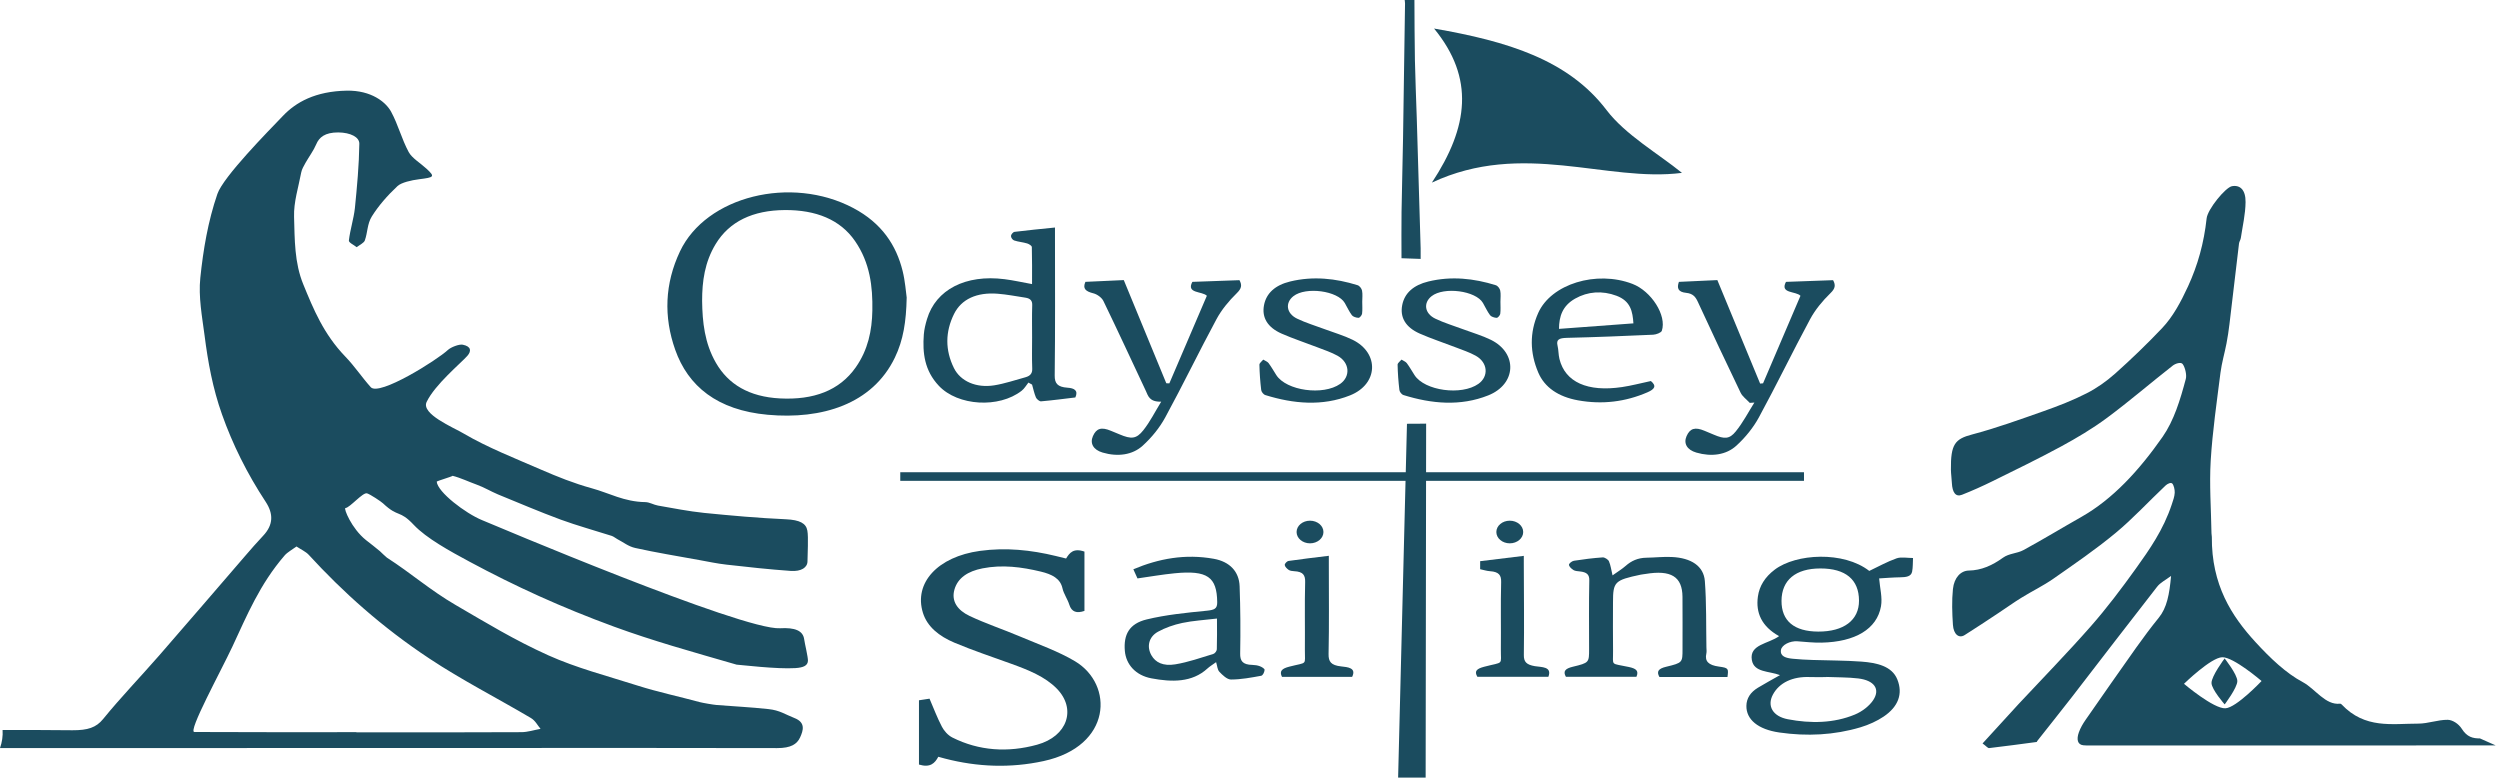<?xml version="1.0" encoding="UTF-8" standalone="no"?>
<svg xmlns="http://www.w3.org/2000/svg" xmlns:xlink="http://www.w3.org/1999/xlink" xmlns:serif="http://www.serif.com/" width="100%" height="100%" viewBox="0 0 536 167" version="1.1" xml:space="preserve" style="fill-rule:evenodd;clip-rule:evenodd;stroke-linejoin:round;stroke-miterlimit:2;">
    <g transform="matrix(1,0,0,1,-23.834,-86.72)">
        <g id="Layer-1" serif:id="Layer 1">
            <g transform="matrix(1,0,0,1,252.403,249.04)">
                <path d="M0,-42.573C0.751,-43.807 1.593,-44.871 3.937,-44.058L3.937,-31.343C2.291,-30.768 1.177,-31.094 0.683,-32.691C0.315,-33.879 -0.51,-34.993 -0.774,-36.187C-1.24,-38.293 -3.009,-39.188 -5.423,-39.77C-9.536,-40.761 -13.68,-41.299 -17.929,-40.462C-21.046,-39.848 -23.233,-38.427 -23.945,-35.893C-24.642,-33.412 -23.265,-31.483 -20.708,-30.27C-17.242,-28.625 -13.462,-27.375 -9.886,-25.859C-5.896,-24.168 -1.667,-22.68 1.902,-20.555C10.263,-15.577 9.892,-2.338 -4.837,0.857C-11.938,2.397 -18.983,2.125 -25.952,0.325C-26.397,0.21 -26.838,0.083 -27.397,-0.069C-28.133,1.301 -29.106,2.336 -31.542,1.601L-31.542,-12.179C-31.127,-12.243 -30.333,-12.364 -29.278,-12.526C-28.397,-10.487 -27.646,-8.453 -26.62,-6.503C-26.16,-5.63 -25.356,-4.686 -24.358,-4.185C-18.681,-1.337 -12.484,-0.927 -6.205,-2.657C0.32,-4.454 2.265,-10.33 -1.997,-14.684C-4.505,-17.248 -8.083,-18.675 -11.75,-20.003C-15.827,-21.48 -19.975,-22.86 -23.922,-24.52C-27.223,-25.909 -29.765,-27.954 -30.69,-30.922C-32.693,-37.352 -27.517,-42.969 -18.466,-44.21C-12.92,-44.97 -7.539,-44.408 -2.233,-43.121C-1.521,-42.948 -0.809,-42.771 0,-42.573" style="fill:rgb(27,76,95);fill-rule:nonzero;"></path>
            </g>
            <g transform="matrix(1,0,0,1,415.402,217.597)">
                <path d="M0,14.262L-0.005,14.288C-1.183,14.288 -2.363,14.329 -3.538,14.282C-7.221,14.131 -10.089,15.482 -11.462,18.054C-12.747,20.461 -11.514,22.707 -8.251,23.33C-3.357,24.265 1.58,24.198 6.104,22.328C7.7,21.668 9.223,20.471 10.046,19.232C11.627,16.853 10.25,14.989 6.831,14.58C4.587,14.313 2.279,14.358 0,14.262M-1.738,4.536C3.759,4.555 7.02,2.078 7.003,-2.104C6.985,-6.625 4.13,-9.003 -1.282,-9.001C-6.588,-8.999 -9.583,-6.509 -9.611,-2.075C-9.638,2.233 -6.917,4.518 -1.738,4.536M-9.934,13.867C-12.319,12.958 -15.516,13.331 -15.973,10.629C-16.543,7.254 -12.383,7.175 -10.13,5.51C-13.889,3.42 -15.157,0.495 -14.676,-2.967C-14.362,-5.233 -13.165,-7.161 -11.056,-8.754C-6.489,-12.201 3.692,-12.763 9.203,-8.471C11.164,-9.399 13.019,-10.45 15.069,-11.172C16.048,-11.516 17.399,-11.236 18.582,-11.239C18.526,-10.261 18.58,-9.27 18.388,-8.308C18.176,-7.252 17.08,-7.124 15.87,-7.105C14.224,-7.081 12.582,-6.937 11.319,-6.867C11.488,-4.738 12.051,-2.76 11.715,-0.878C10.846,3.999 6.171,6.757 -1.026,6.904C-2.75,6.939 -4.485,6.746 -6.209,6.616C-7.768,6.499 -9.569,7.389 -9.733,8.489C-9.939,9.868 -8.634,10.211 -7.258,10.354C-5.819,10.504 -4.361,10.57 -2.908,10.62C0.558,10.741 4.042,10.712 7.489,10.969C10.825,11.219 14.062,11.934 15.213,14.782C16.463,17.87 15.435,20.636 12.284,22.76C10.854,23.723 9.107,24.519 7.332,25.051C1.7,26.737 -4.167,27.025 -10.083,26.169C-14.683,25.505 -17.189,23.362 -17.141,20.452C-17.114,18.851 -16.286,17.55 -14.669,16.57C-13.206,15.683 -11.678,14.859 -9.934,13.867" style="fill:rgb(27,76,95);fill-rule:nonzero;"></path>
            </g>
            <g transform="matrix(1,0,0,1,394.203,206.057)">
                <path d="M0,25.81L-14.588,25.81C-15.264,24.619 -14.801,24.015 -13.154,23.619C-9.612,22.765 -9.637,22.706 -9.637,19.825C-9.637,16.087 -9.612,12.35 -9.644,8.613C-9.68,4.289 -12.107,2.806 -17.579,3.719C-17.918,3.776 -18.268,3.8 -18.602,3.871C-24.206,5.055 -24.542,5.393 -24.542,9.807C-24.542,13.278 -24.58,16.748 -24.531,20.218C-24.485,23.564 -25.214,22.783 -21.138,23.666C-19.617,23.997 -18.947,24.454 -19.521,25.773L-34.636,25.773C-35.309,24.598 -34.802,24.006 -33.168,23.614C-29.643,22.767 -29.667,22.707 -29.667,19.811C-29.667,14.899 -29.729,9.987 -29.624,5.077C-29.598,3.847 -30.174,3.334 -31.63,3.18C-32.108,3.129 -32.677,3.098 -33.016,2.882C-33.46,2.6 -33.953,2.154 -33.98,1.76C-34,1.474 -33.354,0.958 -32.913,0.888C-30.877,0.567 -28.815,0.311 -26.747,0.168C-26.32,0.139 -25.574,0.631 -25.414,0.997C-25.043,1.843 -24.941,2.76 -24.64,4.023C-23.537,3.234 -22.599,2.667 -21.828,1.989C-20.625,0.927 -19.237,0.262 -17.355,0.236C-15.555,0.21 -13.746,0 -11.957,0.081C-7.768,0.27 -5.092,2.033 -4.847,5.254C-4.487,9.989 -4.6,14.744 -4.513,19.491C-4.505,19.917 -4.432,20.355 -4.526,20.77C-4.907,22.446 -4.07,23.273 -1.837,23.578C0.264,23.865 0.232,24.005 0,25.81" style="fill:rgb(27,76,95);fill-rule:nonzero;"></path>
            </g>
            <g transform="matrix(1,0,0,1,284.755,219.175)">
                <path d="M0,0.162C-2.723,0.488 -5.147,0.619 -7.445,1.105C-9.27,1.49 -11.099,2.138 -12.636,2.981C-14.671,4.099 -15.089,6.223 -14.057,8.04C-13.191,9.563 -11.564,10.413 -8.938,9.979C-6.146,9.519 -3.485,8.569 -0.805,7.758C-0.426,7.643 -0.047,7.111 -0.035,6.766C0.036,4.7 0,2.633 0,0.162M-0.188,9.511C-0.954,10.066 -1.559,10.425 -2.037,10.865C-5.348,13.908 -9.685,13.803 -14.052,12.983C-17.46,12.344 -19.506,9.985 -19.753,7.109C-20.055,3.606 -18.821,1.261 -15.074,0.351C-10.963,-0.646 -6.591,-1.085 -2.29,-1.506C-0.537,-1.677 0.068,-1.93 0.05,-3.351C-0.02,-8.768 -2.048,-10.228 -9.086,-9.543C-11.688,-9.289 -14.255,-8.834 -17.046,-8.442C-17.305,-9.015 -17.592,-9.651 -17.931,-10.401C-12.472,-12.704 -6.791,-13.746 -0.679,-12.648C2.728,-12.035 4.742,-9.92 4.855,-6.76C5.027,-1.962 5.064,2.842 4.973,7.641C4.943,9.208 5.444,10.06 7.598,10.102C8.143,10.113 8.729,10.202 9.209,10.389C9.628,10.551 10.222,10.911 10.208,11.167C10.184,11.612 9.85,12.362 9.473,12.431C7.342,12.82 5.16,13.232 2.995,13.234C2.155,13.235 1.169,12.266 0.523,11.586C0.072,11.11 0.084,10.375 -0.188,9.511" style="fill:rgb(27,76,95);fill-rule:nonzero;"></path>
            </g>
            <g transform="matrix(1,0,0,1,174.369,149.731)">
                <path d="M0,1.496C0.06,6.052 0.528,10.56 2.969,14.794C5.605,19.366 10.053,22.068 16.691,22.411C23.887,22.782 29.422,20.739 32.917,15.778C35.597,11.973 36.417,7.822 36.497,3.579C36.592,-1.574 36.002,-6.662 32.782,-11.332C29.596,-15.951 24.378,-18.015 17.752,-17.975C10.879,-17.934 5.83,-15.527 2.891,-10.666C0.555,-6.803 -0.002,-2.693 0,1.496M43.859,0.781C43.75,5.923 43.149,9.884 41.316,13.677C36.488,23.668 25.657,26.968 14.061,25.915C3.214,24.93 -3.021,19.759 -5.771,11.978C-8.267,4.913 -8.018,-2.194 -4.75,-9.106C0.84,-20.932 19.071,-25.472 32.414,-18.407C38.553,-15.157 41.627,-10.398 42.984,-4.932C43.54,-2.691 43.688,-0.39 43.859,0.781" style="fill:rgb(27,76,95);fill-rule:nonzero;"></path>
            </g>
            <g transform="matrix(1,0,0,1,245.116,150.763)">
                <path d="M0,8.264C0,5.969 -0.051,3.672 0.025,1.379C0.055,0.483 -0.313,-0.056 -1.455,-0.228C-3.424,-0.525 -5.383,-0.912 -7.373,-1.067C-11.855,-1.418 -15.16,0.083 -16.74,3.28C-18.633,7.11 -18.656,11.02 -16.765,14.858C-15.359,17.711 -11.976,19.192 -8.106,18.569C-5.828,18.202 -3.654,17.446 -1.442,16.846C-0.313,16.54 0.065,15.926 0.028,14.99C-0.059,12.749 0,10.506 0,8.264M4.907,-15.262L4.907,-13.173C4.907,-3.292 4.969,6.59 4.846,16.47C4.825,18.149 5.456,18.935 7.571,19.078C9.059,19.179 9.944,19.665 9.273,21.171C6.939,21.45 4.434,21.785 1.912,22.004C1.581,22.034 0.969,21.52 0.823,21.174C0.447,20.28 0.258,19.338 -0.005,18.415C-0.268,18.271 -0.53,18.127 -0.792,17.983C-1.272,18.575 -1.63,19.259 -2.252,19.744C-7.111,23.526 -15.897,23.006 -19.983,18.684C-23.101,15.386 -23.507,11.573 -23.215,7.675C-23.131,6.563 -22.854,5.45 -22.528,4.361C-20.639,-1.947 -14.253,-5.242 -5.916,-4.187C-4.016,-3.947 -2.155,-3.522 -0.011,-3.134C-0.011,-5.793 0.019,-8.435 -0.057,-11.076C-0.065,-11.347 -0.647,-11.724 -1.066,-11.851C-1.966,-12.123 -2.974,-12.191 -3.851,-12.491C-4.211,-12.615 -4.542,-13.127 -4.529,-13.454C-4.518,-13.765 -4.088,-14.293 -3.758,-14.334C-0.974,-14.684 1.829,-14.945 4.907,-15.262" style="fill:rgb(27,76,95);fill-rule:nonzero;"></path>
            </g>
            <g transform="matrix(1,0,0,1,279.475,184.32)">
                <path d="M0,-37.169C3.332,-37.288 6.713,-37.409 10.101,-37.53C10.699,-36.441 10.53,-35.726 9.537,-34.755C7.803,-33.062 6.252,-31.167 5.18,-29.18C1.411,-22.19 -2.01,-15.088 -5.812,-8.108C-6.996,-5.937 -8.679,-3.83 -10.657,-2.034C-12.846,-0.047 -15.997,0.38 -19.238,-0.57C-21.258,-1.163 -21.997,-2.556 -21.318,-4.096C-20.577,-5.775 -19.492,-6.094 -17.452,-5.233C-16.844,-4.977 -16.227,-4.731 -15.618,-4.475C-13.095,-3.406 -12.016,-3.462 -10.511,-5.358C-9.053,-7.197 -8.049,-9.249 -6.678,-11.479C-9.26,-11.421 -9.478,-12.74 -9.995,-13.84C-13.011,-20.255 -15.978,-26.684 -19.075,-33.075C-19.402,-33.75 -20.353,-34.494 -21.224,-34.712C-22.871,-35.124 -23.579,-35.703 -22.927,-37.173C-20.092,-37.303 -17.151,-37.437 -14.701,-37.549C-11.593,-30.004 -8.59,-22.716 -5.588,-15.428C-5.37,-15.42 -5.151,-15.413 -4.933,-15.405C-2.252,-21.665 0.429,-27.925 3.11,-34.186C2.085,-35.208 -1.37,-34.624 0,-37.169" style="fill:rgb(27,76,95);fill-rule:nonzero;"></path>
            </g>
            <g transform="matrix(1,0,0,1,398.984,158.373)">
                <path d="M0,14.726C-0.665,14.006 -1.572,13.355 -1.957,12.556C-5.086,6.06 -8.14,-0.459 -11.157,-6.986C-11.611,-7.967 -12.175,-8.72 -13.616,-8.863C-15.413,-9.042 -15.656,-9.901 -15.195,-11.221C-12.335,-11.353 -9.396,-11.489 -6.951,-11.602C-3.824,-4.037 -0.801,3.276 2.222,10.589C2.432,10.569 2.641,10.549 2.851,10.53C5.523,4.277 8.195,-1.976 10.87,-8.236C9.885,-9.272 6.388,-8.661 7.764,-11.221C11.085,-11.34 14.468,-11.461 17.863,-11.584C18.455,-10.509 18.317,-9.792 17.315,-8.816C15.577,-7.126 14.024,-5.231 12.952,-3.245C9.182,3.746 5.76,10.847 1.959,17.827C0.776,19.998 -0.903,22.106 -2.878,23.905C-5.063,25.894 -8.211,26.328 -11.456,25.381C-13.484,24.789 -14.228,23.408 -13.556,21.865C-12.824,20.181 -11.727,19.853 -9.701,20.708C-9.032,20.992 -8.357,21.266 -7.688,21.55C-5.423,22.511 -4.356,22.512 -3.009,20.854C-1.427,18.906 -0.322,16.729 0.99,14.652C0.66,14.676 0.33,14.701 0,14.726" style="fill:rgb(27,76,95);fill-rule:nonzero;"></path>
            </g>
            <g transform="matrix(1,0,0,1,374.037,162.071)">
                <path d="M0,-6.021C-0.167,-8.552 -0.586,-10.805 -3.635,-11.945C-6.674,-13.081 -9.779,-12.87 -12.5,-11.325C-15.224,-9.778 -15.936,-7.501 -15.954,-4.84C-10.543,-5.241 -5.384,-5.623 0,-6.021M3.747,6.342C5.023,7.409 4.559,8.089 2.995,8.766C-1.701,10.796 -6.66,11.425 -11.881,10.48C-16.108,9.715 -19.053,7.699 -20.406,4.506C-22.198,0.28 -22.293,-4.008 -20.422,-8.228C-17.653,-14.476 -7.926,-17.446 -0.206,-14.486C3.845,-12.933 7.196,-7.698 6.089,-4.422C5.959,-4.037 4.901,-3.62 4.244,-3.59C-1.925,-3.308 -8.1,-3.062 -14.276,-2.915C-15.92,-2.875 -16.579,-2.551 -16.266,-1.249C-16.04,-0.308 -16.09,0.671 -15.858,1.611C-14.636,6.572 -9.852,8.738 -2.439,7.636C-0.411,7.335 1.561,6.807 3.747,6.342" style="fill:rgb(27,76,95);fill-rule:nonzero;"></path>
            </g>
            <g transform="matrix(1,0,0,1,315.899,168.317)">
                <path d="M0,-16.898C0,-16.044 0.072,-15.184 -0.037,-14.337C-0.079,-14.008 -0.532,-13.453 -0.792,-13.454C-1.282,-13.458 -1.984,-13.697 -2.215,-14.005C-2.832,-14.834 -3.234,-15.754 -3.741,-16.632C-5.261,-19.263 -12.1,-20.174 -14.752,-18.103C-16.561,-16.69 -16.3,-14.404 -13.97,-13.28C-12.103,-12.379 -10.009,-11.754 -8.015,-11.007C-6.021,-10.26 -3.91,-9.654 -2.056,-8.741C3.706,-5.903 3.463,0.752 -2.62,3.175C-8.569,5.544 -14.733,4.982 -20.758,3.114C-21.191,2.98 -21.615,2.418 -21.662,2.029C-21.878,0.224 -22.011,-1.59 -22.048,-3.402C-22.056,-3.763 -21.513,-4.13 -21.224,-4.496C-20.837,-4.252 -20.321,-4.067 -20.088,-3.755C-19.469,-2.925 -18.979,-2.038 -18.425,-1.178C-16.256,2.182 -8.368,3.267 -4.729,0.708C-2.476,-0.876 -2.676,-3.857 -5.285,-5.319C-6.615,-6.064 -8.175,-6.575 -9.659,-7.15C-12.198,-8.133 -14.83,-8.988 -17.292,-10.072C-20.308,-11.401 -21.57,-13.521 -21.062,-16.17C-20.573,-18.727 -18.677,-20.463 -15.463,-21.244C-10.531,-22.442 -5.71,-21.914 -1.02,-20.458C-0.553,-20.313 -0.129,-19.722 -0.044,-19.296C0.112,-18.514 0,-17.7 0,-16.898" style="fill:rgb(27,76,95);fill-rule:nonzero;"></path>
            </g>
            <g transform="matrix(1,0,0,1,345.528,168.308)">
                <path d="M0,-16.878C-0.001,-16.024 0.072,-15.164 -0.038,-14.317C-0.08,-13.991 -0.545,-13.439 -0.805,-13.443C-1.295,-13.451 -1.99,-13.695 -2.221,-14.006C-2.836,-14.835 -3.241,-15.755 -3.748,-16.632C-5.268,-19.261 -12.123,-20.164 -14.763,-18.086C-16.565,-16.668 -16.295,-14.389 -13.959,-13.265C-12.09,-12.365 -9.996,-11.742 -8.002,-10.995C-6.008,-10.248 -3.897,-9.641 -2.044,-8.726C3.713,-5.885 3.457,0.772 -2.632,3.189C-8.584,5.554 -14.748,4.991 -20.771,3.118C-21.202,2.984 -21.617,2.419 -21.664,2.027C-21.879,0.223 -22.012,-1.592 -22.048,-3.404C-22.055,-3.762 -21.504,-4.127 -21.211,-4.488C-20.826,-4.241 -20.315,-4.05 -20.082,-3.736C-19.464,-2.905 -18.973,-2.019 -18.418,-1.159C-16.251,2.197 -8.344,3.275 -4.719,0.71C-2.472,-0.88 -2.683,-3.856 -5.296,-5.316C-6.628,-6.06 -8.188,-6.57 -9.672,-7.145C-12.211,-8.129 -14.844,-8.982 -17.304,-10.069C-20.319,-11.399 -21.573,-13.524 -21.061,-16.172C-20.566,-18.729 -18.665,-20.46 -15.45,-21.238C-10.517,-22.432 -5.696,-21.904 -1.008,-20.443C-0.543,-20.299 -0.127,-19.704 -0.043,-19.276C0.11,-18.493 0,-17.68 0,-16.878" style="fill:rgb(27,76,95);fill-rule:nonzero;"></path>
            </g>
            <g transform="matrix(1,0,0,1,308.735,231.838)">
                <path d="M0,-25.955L0,-23.968C0,-17.613 0.081,-11.257 -0.055,-4.904C-0.09,-3.268 0.455,-2.486 2.621,-2.243C4.014,-2.087 5.965,-1.968 4.999,0L-10.046,0C-10.663,-1.246 -10.041,-1.785 -8.464,-2.19C-4.483,-3.214 -5.165,-2.374 -5.135,-5.759C-5.093,-10.618 -5.2,-15.479 -5.078,-20.337C-5.042,-21.768 -5.482,-22.565 -7.44,-22.654C-7.845,-22.672 -8.34,-22.742 -8.614,-22.937C-9.002,-23.214 -9.421,-23.62 -9.452,-23.988C-9.476,-24.274 -8.978,-24.804 -8.62,-24.855C-5.855,-25.261 -3.068,-25.577 0,-25.955" style="fill:rgb(27,76,95);fill-rule:nonzero;"></path>
            </g>
            <g transform="matrix(1,0,0,1,341.178,228.966)">
                <path d="M0,-20.205L0,-21.928C3.026,-22.297 6.009,-22.661 9.359,-23.07C9.359,-22.289 9.358,-21.728 9.36,-21.169C9.377,-14.712 9.455,-8.255 9.369,-1.8C9.35,-0.36 9.907,0.274 11.747,0.582C13.136,0.815 15.487,0.623 14.625,2.865L-0.591,2.865C-1.331,1.634 -0.721,1.12 0.869,0.703C5.175,-0.425 4.404,0.479 4.441,-3.054C4.491,-7.856 4.374,-12.66 4.501,-17.461C4.541,-18.91 4.033,-19.652 2.118,-19.779C1.443,-19.824 0.788,-20.041 0,-20.205" style="fill:rgb(27,76,95);fill-rule:nonzero;"></path>
            </g>
            <g transform="matrix(1,0,0,1,500.977,134.89)">
                <path d="M0,103.689C-2.53,103.836 -8.897,98.439 -8.897,98.439C-8.897,98.439 -3.15,92.822 -0.702,92.74C1.715,92.668 7.738,97.841 7.738,97.841C7.738,97.841 2.348,103.547 0,103.689M54.563,110.149C53.043,110.149 51.791,109.869 50.647,108.06C49.954,106.98 48.677,106.183 47.658,106.156C45.551,106.132 43.443,106.974 41.336,106.974C35.705,106.974 29.909,108.151 24.913,102.872C24.815,102.775 24.682,102.69 24.572,102.699C21.419,103.07 19.278,99.537 16.597,98.092C12.969,96.164 9.578,92.917 6.458,89.519C1.302,83.91 -3.001,77.242 -2.926,66.942C-2.926,66.681 -3.001,66.419 -3.001,66.158C-3.087,60.976 -3.473,55.747 -3.169,50.604C-2.782,44.273 -1.861,38.003 -1.07,31.722C-0.794,29.598 -0.183,27.556 0.219,25.46C0.478,24.116 0.681,22.732 0.849,21.355C1.545,15.585 2.217,9.822 2.9,4.049C2.946,3.633 3.22,3.293 3.29,2.864C3.67,0.314 4.278,-2.258 4.306,-4.83C4.339,-7.47 3.119,-8.573 1.381,-8.248C-0.006,-7.981 -3.835,-3.318 -4.044,-1.332C-4.619,3.966 -5.945,8.69 -8.021,13.211C-9.6,16.651 -11.312,19.78 -13.562,22.155C-16.824,25.594 -20.194,28.835 -23.624,31.901C-25.567,33.626 -27.659,35.093 -29.806,36.172C-32.773,37.685 -35.839,38.867 -38.901,39.953C-44.021,41.755 -49.148,43.614 -54.335,44.985C-57.985,45.944 -58.93,47.052 -58.867,52.52C-58.852,53.481 -58.702,54.456 -58.66,55.409C-58.563,57.391 -57.854,58.453 -56.489,57.908C-54.291,57.042 -52.083,56.051 -49.915,54.983C-44.988,52.551 -40.078,50.175 -35.224,47.543C-31.883,45.723 -28.556,43.762 -25.391,41.415C-20.623,37.88 -16.019,33.908 -11.306,30.218C-10.704,29.753 -9.558,29.401 -9.195,29.867C-8.679,30.515 -8.269,32.196 -8.502,33.057C-9.697,37.564 -11.044,41.984 -13.479,45.487C-18.564,52.756 -24.187,58.854 -30.892,62.655C-35.03,64.998 -39.138,67.499 -43.31,69.767C-44.718,70.526 -46.366,70.445 -47.698,71.4C-50.039,73.087 -52.375,74.112 -55.02,74.157C-56.716,74.184 -58.17,75.609 -58.435,78.132C-58.693,80.638 -58.605,83.253 -58.435,85.798C-58.301,87.85 -57.136,88.769 -55.914,87.985C-53.481,86.464 -51.082,84.85 -48.662,83.253C-47.004,82.168 -45.39,80.988 -43.724,79.969C-41.455,78.561 -39.096,77.439 -36.866,75.885C-32.39,72.751 -27.878,69.675 -23.555,66.094C-19.869,63.043 -16.436,59.31 -12.851,55.931C-12.455,55.555 -11.744,55.218 -11.434,55.478C-11.09,55.789 -10.855,56.793 -10.883,57.473C-10.923,58.311 -11.239,59.136 -11.5,59.936C-13.315,65.44 -16.286,69.634 -19.239,73.767C-22.325,78.069 -25.497,82.265 -28.854,86.085C-33.932,91.862 -39.205,97.252 -44.392,102.811C-46.779,105.398 -49.151,108.017 -52.083,111.225C-51.304,111.775 -50.967,112.262 -50.659,112.219C-47.245,111.824 -43.87,111.359 -40.473,110.909C-40.431,110.893 -40.394,110.772 -40.367,110.708C-37.894,107.58 -35.422,104.478 -32.965,101.322C-26.862,93.423 -20.796,85.479 -14.666,77.64C-13.941,76.699 -12.911,76.254 -11.664,75.304C-12.023,79.282 -12.556,82.137 -14.316,84.291C-15.985,86.341 -17.579,88.486 -19.147,90.685C-22.785,95.813 -26.391,100.981 -29.994,106.169C-30.554,106.974 -31.089,107.868 -31.445,108.872C-31.949,110.306 -31.77,111.508 -30.435,111.621C-29.882,111.684 -29.334,111.664 -28.787,111.664C0.115,111.664 29.039,111.648 57.938,111.648L54.563,110.149Z" style="fill:rgb(27,76,95);fill-rule:nonzero;"></path>
            </g>
            <g transform="matrix(-1,0.001,0.001,1,500.683,237.744)">
                <path d="M-0.118,-9.855C-0.118,-9.855 -2.841,-6.44 -2.84,-4.999C-2.839,-3.564 -0.118,0 -0.118,0C-0.118,0 2.671,-3.185 2.698,-4.585C2.724,-6.071 -0.118,-9.855 -0.118,-9.855" style="fill:rgb(27,76,95);fill-rule:nonzero;"></path>
            </g>
            <g transform="matrix(1,0,0,1,115.936,125.252)">
                <path d="M0,102.688C6.757,107.184 14.496,111.14 21.705,115.398C22.706,115.997 23.11,116.942 23.794,117.733C22.417,117.976 21.04,118.443 19.668,118.443C7.879,118.506 -3.892,118.484 -15.69,118.484L-15.69,118.443C-27.267,118.443 -38.855,118.472 -50.431,118.408C-51.891,118.399 -44.721,105.333 -42.26,100.063C-39.171,93.44 -36.413,86.735 -31.074,80.552C-30.465,79.848 -29.392,79.275 -28.532,78.634C-27.64,79.234 -26.534,79.742 -25.922,80.404C-18.615,88.372 -10.223,95.93 0,102.688M-13.413,67.239C-12.738,67.438 -10.393,68.993 -9.989,69.381C-6.632,72.538 -6.522,70.664 -3.378,74.012C-0.687,76.868 4.403,79.657 8.582,81.903C18.354,87.158 28.246,91.679 39.558,95.827C47.941,98.889 55.744,101.051 65.824,103.967C66.603,104.009 74.505,104.964 78.413,104.71C80.189,104.598 81.049,104.165 81.119,103.173C81.171,102.398 80.411,99.342 80.32,98.567C80.079,96.667 78.325,95.982 75.147,96.165C67.077,96.643 13.066,73.736 11.26,72.988C7.703,71.535 1.703,66.964 1.53,64.729C1.791,64.519 4.686,63.692 4.944,63.482C6.65,63.911 8.487,64.799 10.065,65.359C11.71,65.952 13.091,66.809 14.669,67.472C19.13,69.293 23.518,71.18 28.118,72.876C31.625,74.162 35.389,75.193 39.038,76.357C39.506,76.513 39.819,76.827 40.233,77.044C41.51,77.698 42.614,78.634 44.107,78.957C48.592,79.955 53.223,80.703 57.799,81.537C59.736,81.888 61.661,82.304 63.647,82.525C68.223,83.049 72.821,83.548 77.44,83.874C79.708,84.029 81.049,83.131 81.025,81.754C81.025,80.376 81.256,76.616 80.995,75.237C80.73,73.672 79.374,72.933 76.388,72.799C70.519,72.538 64.662,72.015 58.867,71.435C55.51,71.087 52.247,70.43 48.969,69.862C48.015,69.692 47.166,69.132 46.245,69.12C41.692,69.053 38.53,67.176 34.744,66.146C30.937,65.1 27.379,63.665 23.974,62.188C18.293,59.721 12.331,57.371 7.365,54.449C5.063,53.088 -1.873,50.237 -0.632,47.643C1.15,43.922 6.663,39.375 8.098,37.765C8.989,36.748 8.946,35.745 7.125,35.374C6.325,35.212 4.567,35.915 3.953,36.477C1.594,38.683 -10.828,46.478 -12.61,44.48C-14.541,42.328 -16.034,40.023 -18.077,37.91C-22.727,33.086 -24.916,27.71 -27.066,22.463C-28.991,17.794 -28.912,12.801 -29.054,7.958C-29.155,4.783 -28.112,1.605 -27.519,-1.566C-27.388,-2.259 -26.968,-2.937 -26.598,-3.624C-25.846,-4.949 -24.879,-6.237 -24.308,-7.583C-23.672,-9.109 -22.422,-10.141 -19.598,-10.141C-16.937,-10.12 -15.042,-9.123 -15.061,-7.723C-15.122,-3.111 -15.553,1.492 -16.012,6.084C-16.268,8.402 -17.031,10.705 -17.302,13.03C-17.356,13.489 -16.21,13.988 -15.629,14.464C-15.009,13.988 -14.069,13.549 -13.884,13.021C-13.27,11.318 -13.385,9.497 -12.394,7.891C-10.983,5.624 -9.071,3.415 -6.872,1.359C-6.048,0.596 -3.917,0.106 -2.226,-0.104C0.992,-0.514 1.223,-0.618 -0.657,-2.357C-1.946,-3.551 -3.783,-4.633 -4.476,-5.926C-6.009,-8.767 -6.72,-11.768 -8.258,-14.599C-9.402,-16.675 -12.522,-19.181 -17.74,-19.096C-24.481,-18.971 -28.641,-16.631 -31.454,-13.674C-34.631,-10.36 -44.225,-0.634 -45.496,3.053C-47.521,8.959 -48.525,15.012 -49.154,21.03C-49.577,25.133 -48.78,29.28 -48.242,33.397C-47.518,39.071 -46.5,44.706 -44.508,50.308C-42.227,56.747 -39.138,62.981 -35.127,69.078C-33.488,71.592 -33.445,73.976 -35.705,76.357C-37.033,77.764 -38.28,79.197 -39.521,80.637C-45.663,87.745 -51.757,94.874 -57.942,101.966C-61.931,106.534 -66.237,111.013 -70.008,115.645C-71.485,117.459 -73.289,118.05 -76.576,118.033C-81.566,117.976 -86.55,117.976 -91.548,117.976C-91.46,119.27 -91.652,120.582 -92.102,121.853C-59.015,121.841 -25.932,121.841 7.14,121.841C29.587,121.832 52.034,121.798 74.49,121.861C77.513,121.869 78.775,120.993 79.44,119.57C80.112,118.088 80.672,116.368 78.224,115.413C76.208,114.629 75.11,113.761 72.66,113.497C68.479,113.05 65.766,112.961 61.558,112.622C60.853,112.567 58.563,112.174 57.927,112.003C53.633,110.834 48.823,109.805 44.675,108.483C37.919,106.335 31.497,104.682 25.452,101.966C18.184,98.691 12.115,94.985 5.592,91.185C0.094,87.985 -3.917,84.391 -9.152,81.025C-9.335,80.912 -10.484,79.79 -10.646,79.644C-11.542,78.872 -12.677,78.023 -13.635,77.263C-16.764,74.76 -18.454,70.43 -18.05,70.397C-17.089,70.328 -14.328,66.979 -13.413,67.239" style="fill:rgb(27,76,95);"></path>
            </g>
            <g transform="matrix(0,-1,-1,0,347.53,197.903)">
                <path d="M-2.88,-2.879C-4.22,-2.879 -5.307,-1.589 -5.307,0C-5.307,1.591 -4.22,2.88 -2.88,2.88C-1.539,2.88 -0.452,1.591 -0.452,0C-0.452,-1.589 -1.539,-2.879 -2.88,-2.879" style="fill:rgb(27,76,95);fill-rule:nonzero;"></path>
            </g>
            <g transform="matrix(0,-1,-1,0,304.702,197.903)">
                <path d="M-2.88,-2.879C-4.22,-2.879 -5.307,-1.589 -5.307,0C-5.307,1.591 -4.22,2.88 -2.88,2.88C-1.539,2.88 -0.452,1.591 -0.452,0C-0.452,-1.589 -1.539,-2.879 -2.88,-2.879" style="fill:rgb(27,76,95);fill-rule:nonzero;"></path>
            </g>
            <g transform="matrix(1,0,0,1,0,29.538)">
                <rect x="216.852" y="158.429" width="193.758" height="1.845" style="fill:rgb(27,76,95);"></rect>
            </g>
            <g transform="matrix(-0.025,1,1,0.025,364.522,215.328)">
                <path d="M-36.753,-39.953L39.102,-39.953L38.955,-34.056L-36.887,-35.846C-36.775,-37.801 -36.825,-38.344 -36.753,-39.953" style="fill:rgb(27,76,95);fill-rule:nonzero;"></path>
            </g>
            <g transform="matrix(1,0,0,1,327.087,142.232)">
                <path d="M0,-55.512C0.031,-51.197 0.021,-46.881 0.105,-42.568C0.186,-38.463 0.375,-34.362 0.5,-30.258C0.785,-20.931 1.06,-11.603 1.333,-2.276C1.354,-1.546 1.336,-0.816 1.336,0C-0.162,-0.054 -1.384,-0.098 -2.771,-0.148C-2.771,-3.499 -2.81,-6.792 -2.762,-10.084C-2.685,-15.309 -2.527,-20.533 -2.442,-25.758C-2.284,-35.41 -2.152,-45.063 -2.014,-54.715C-2.01,-54.981 -2.061,-55.246 -2.086,-55.512L0,-55.512" style="fill:rgb(27,76,95);fill-rule:nonzero;"></path>
            </g>
            <g transform="matrix(-0.503,0.864,0.864,0.503,385.162,94.904)">
                <path d="M25.323,-47.604C19.744,-32.593 16.635,-19.344 21.819,-6.846C24.38,-0.674 24.308,7.384 25.323,13.917C35.251,1.009 36.431,-19.13 54.11,-31.382C39.82,-30.571 30.104,-34.747 25.323,-47.604" style="fill:rgb(27,76,95);fill-rule:nonzero;"></path>
            </g>
        </g>
    </g>
</svg>
